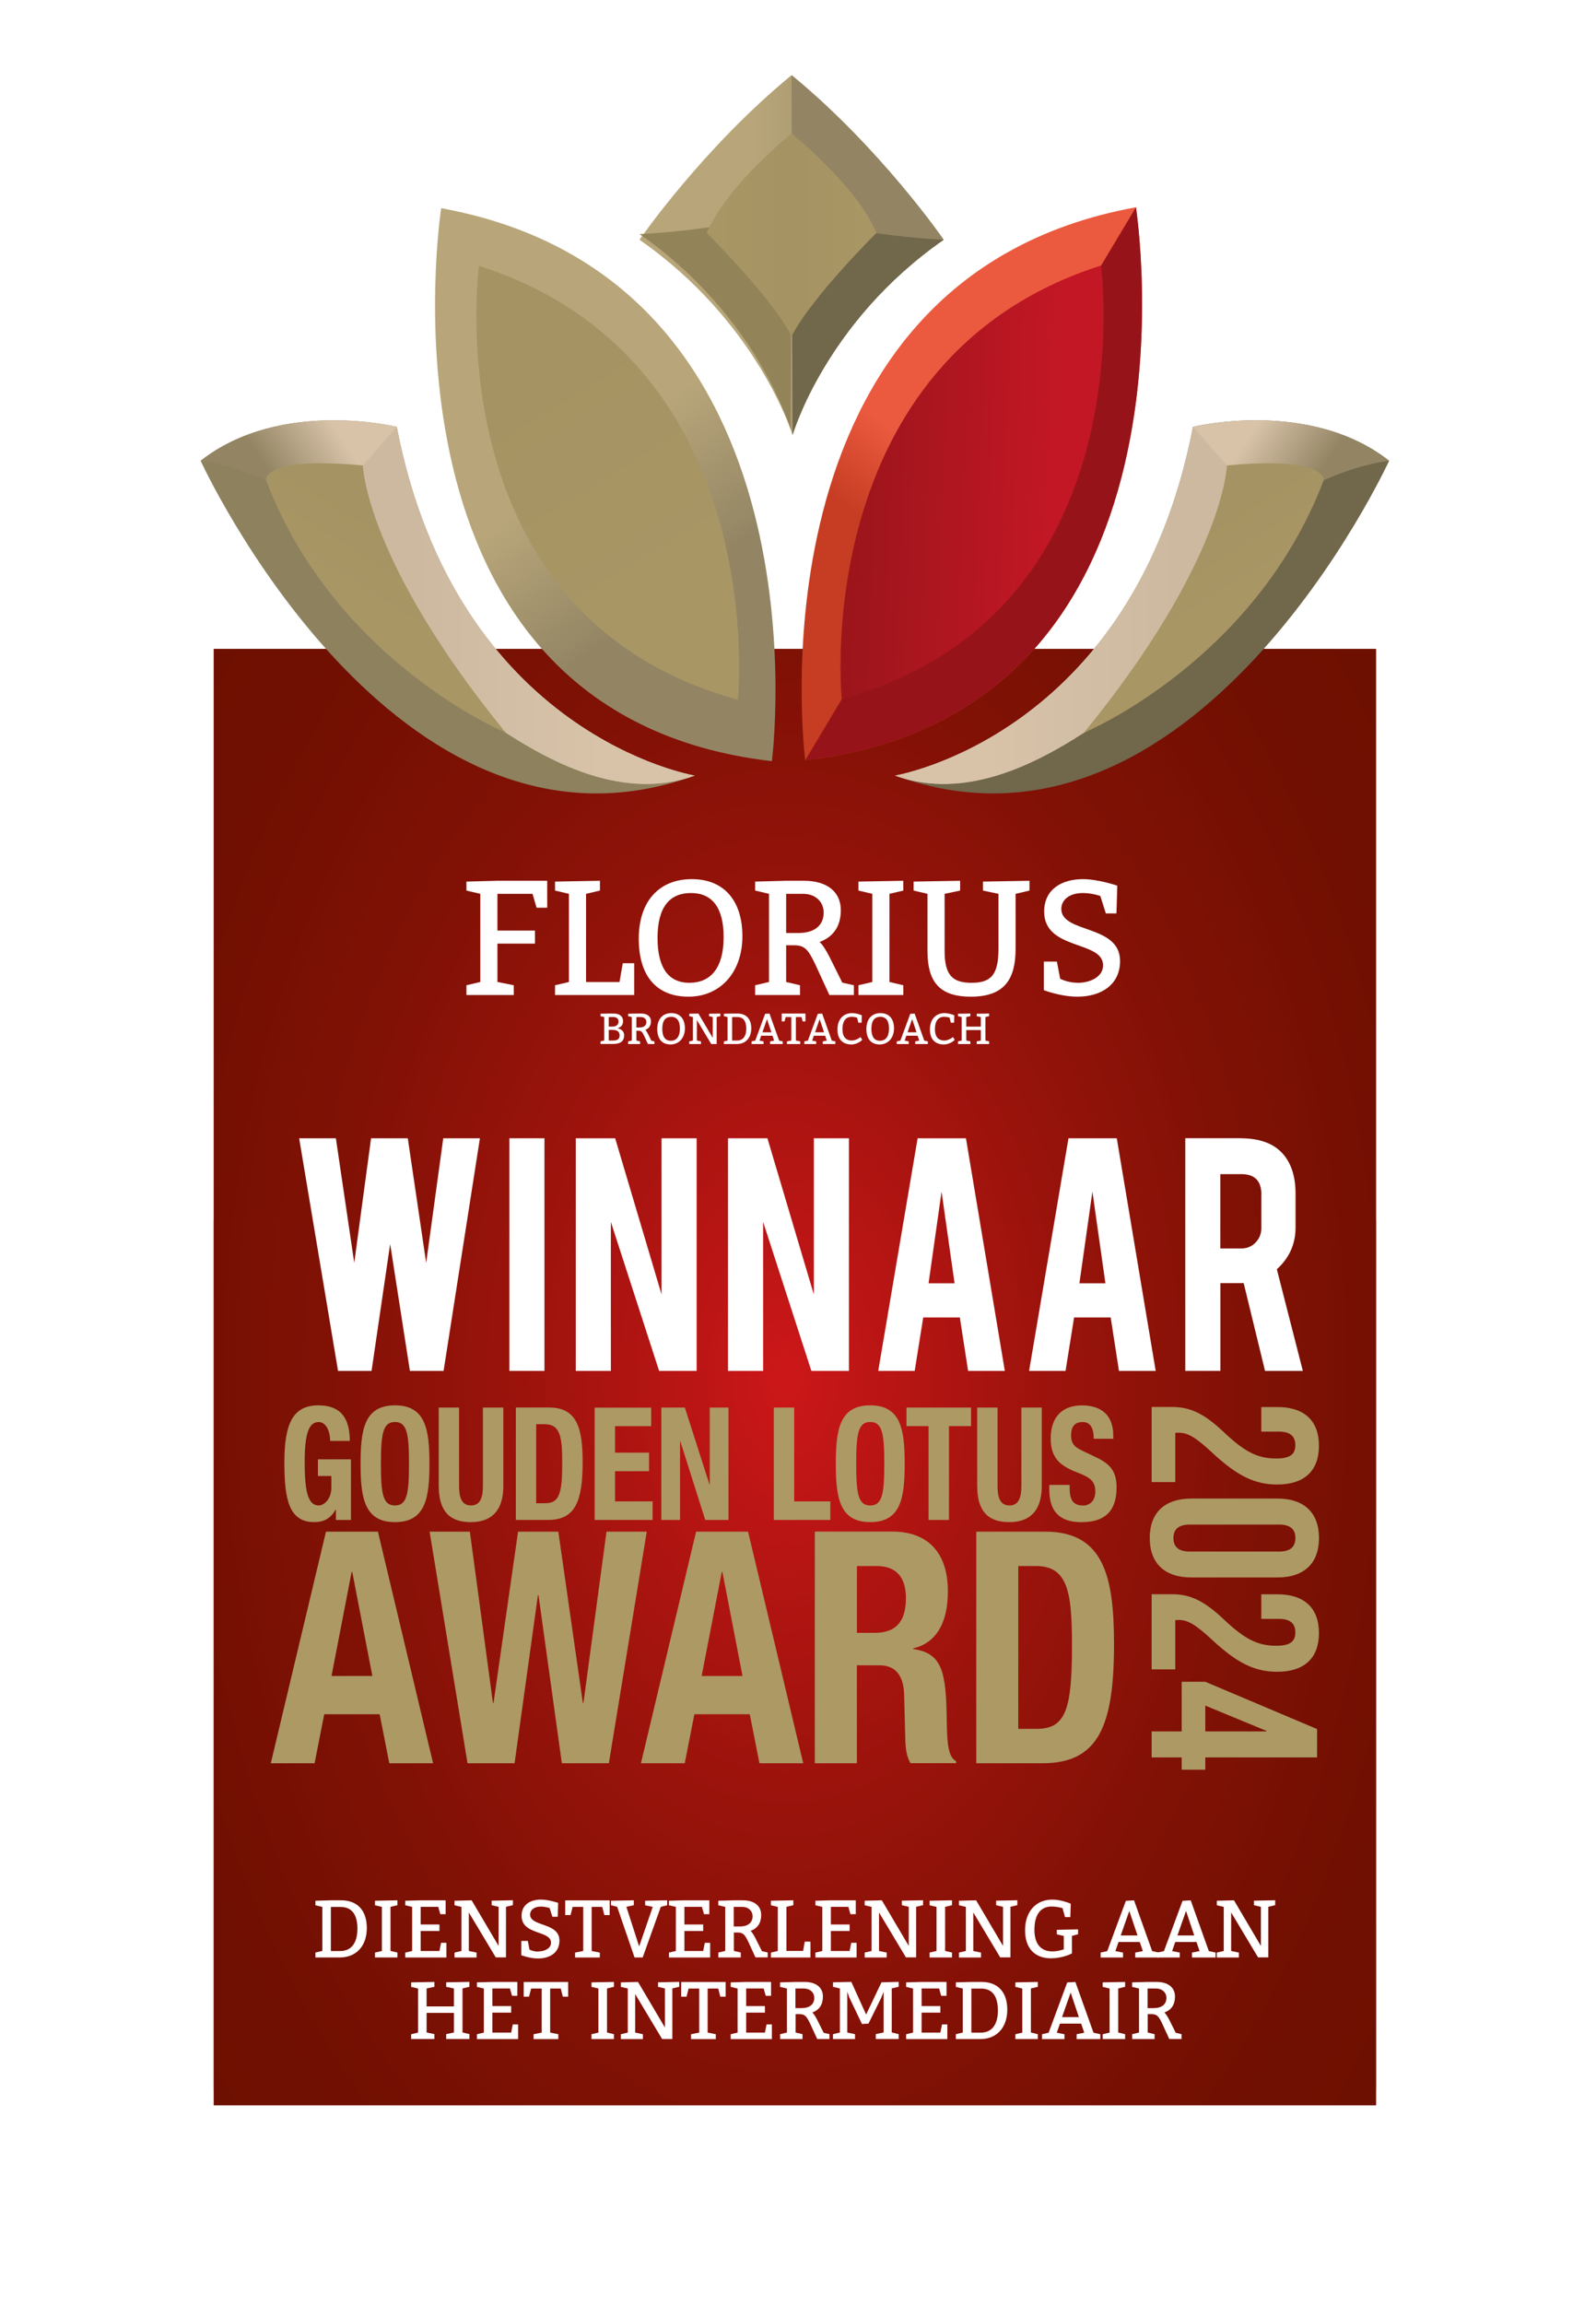 <?xml version="1.0" encoding="UTF-8"?>
<svg xmlns="http://www.w3.org/2000/svg" xmlns:xlink="http://www.w3.org/1999/xlink" viewBox="0 0 293.38 423.45">
  <defs>
    <style>
      .cls-1 {
        fill: url(#Naamloos_verloop_141-2);
      }

      .cls-1, .cls-2, .cls-3, .cls-4, .cls-5, .cls-6, .cls-7, .cls-8, .cls-9, .cls-10, .cls-11, .cls-12, .cls-13, .cls-14, .cls-15, .cls-16, .cls-17, .cls-18, .cls-19, .cls-20, .cls-21, .cls-22, .cls-23, .cls-24 {
        stroke-width: 0px;
      }

      .cls-2 {
        fill: url(#Naamloos_verloop_149-5);
      }

      .cls-3 {
        fill: url(#Naamloos_verloop_149-3);
      }

      .cls-4 {
        fill: url(#Naamloos_verloop_149-4);
      }

      .cls-5 {
        fill: url(#Naamloos_verloop_149-2);
      }

      .cls-25 {
        clip-path: url(#clippath);
      }

      .cls-6 {
        fill: url(#Naamloos_verloop_214-2);
      }

      .cls-7 {
        fill: url(#Naamloos_verloop_208-2);
      }

      .cls-8 {
        fill: none;
      }

      .cls-26 {
        mask: url(#mask);
      }

      .cls-27 {
        filter: url(#luminosity-noclip);
      }

      .cls-9 {
        fill: #938564;
      }

      .cls-10 {
        fill: url(#Naamloos_verloop_214);
      }

      .cls-11 {
        fill: url(#Naamloos_verloop_208);
      }

      .cls-12 {
        fill: url(#Naamloos_verloop_149);
      }

      .cls-13 {
        fill: url(#Naamloos_verloop_141);
      }

      .cls-14 {
        fill: #8e815e;
      }

      .cls-15 {
        fill: #6d1001;
      }

      .cls-16 {
        fill: url(#Naamloos_verloop_25);
      }

      .cls-17 {
        fill: url(#Naamloos_verloop_96);
      }

      .cls-18 {
        fill: #938358;
      }

      .cls-19 {
        fill: #71674b;
      }

      .cls-20 {
        fill: #961419;
      }

      .cls-21 {
        fill: url(#Naamloos_verloop_2);
      }

      .cls-22 {
        fill: url(#Naamloos_verloop_4);
      }

      .cls-23 {
        fill: #fff;
      }

      .cls-24 {
        fill: #ad9964;
      }
    </style>
    <filter id="luminosity-noclip" x="24.86" y="-4.36" width="242.51" height="390.51" color-interpolation-filters="sRGB" filterUnits="userSpaceOnUse">
      <feFlood flood-color="#fff" result="bg"/>
      <feBlend in="SourceGraphic" in2="bg"/>
    </filter>
    <linearGradient id="Naamloos_verloop_2" data-name="Naamloos verloop 2" x1="340.02" y1="190.66" x2="342.07" y2="190.66" gradientTransform="translate(12388.95 22189.03) rotate(-90) scale(64.21 -64.21)" gradientUnits="userSpaceOnUse">
      <stop offset="0" stop-color="#fff"/>
      <stop offset=".77" stop-color="#fff"/>
      <stop offset="1" stop-color="#000"/>
    </linearGradient>
    <mask id="mask" x="24.86" y="-4.36" width="242.51" height="390.51" maskUnits="userSpaceOnUse">
      <g class="cls-27">
        <rect class="cls-21" x="39.28" y="-4.36" width="213.68" height="388.46"/>
      </g>
    </mask>
    <clipPath id="clippath">
      <rect class="cls-8" x="24.86" y="209.82" width="242.51" height="176.32"/>
    </clipPath>
    <radialGradient id="Naamloos_verloop_4" data-name="Naamloos verloop 4" cx="341.76" cy="188.31" fx="341.76" fy="188.31" r="1" gradientTransform="translate(-48167.17 42208.25) scale(141.36 -222.8)" gradientUnits="userSpaceOnUse">
      <stop offset="0" stop-color="#cd1719"/>
      <stop offset="0" stop-color="#cd1719"/>
      <stop offset=".13" stop-color="#b91514"/>
      <stop offset=".37" stop-color="#98130b"/>
      <stop offset=".6" stop-color="#801105"/>
      <stop offset=".82" stop-color="#711002"/>
      <stop offset="1" stop-color="#6d1001"/>
    </radialGradient>
    <linearGradient id="Naamloos_verloop_141" data-name="Naamloos verloop 141" x1="117.55" y1="46.87" x2="173.47" y2="46.87" gradientUnits="userSpaceOnUse">
      <stop offset=".37" stop-color="#b8a67a"/>
      <stop offset=".93" stop-color="#938564"/>
    </linearGradient>
    <linearGradient id="Naamloos_verloop_96" data-name="Naamloos verloop 96" x1="194.31" y1="69.29" x2="163.32" y2="111.25" gradientUnits="userSpaceOnUse">
      <stop offset=".49" stop-color="#eb5a3e"/>
      <stop offset=".81" stop-color="#c63d23"/>
    </linearGradient>
    <linearGradient id="Naamloos_verloop_25" data-name="Naamloos verloop 25" x1="166.68" y1="111.17" x2="212.43" y2="111.17" gradientTransform="translate(-5.91 -30.51) rotate(2.44)" gradientUnits="userSpaceOnUse">
      <stop offset=".02" stop-color="#9c151b"/>
      <stop offset=".83" stop-color="#c31725"/>
    </linearGradient>
    <linearGradient id="Naamloos_verloop_141-2" data-name="Naamloos verloop 141" x1="1219.47" y1="69.45" x2="1188.48" y2="111.41" gradientTransform="translate(1315.08) rotate(-180) scale(1 -1)" xlink:href="#Naamloos_verloop_141"/>
    <linearGradient id="Naamloos_verloop_149" data-name="Naamloos verloop 149" x1="96.11" y1="64.25" x2="126.63" y2="114.16" gradientUnits="userSpaceOnUse">
      <stop offset=".07" stop-color="#a69363"/>
      <stop offset=".89" stop-color="#a99665"/>
    </linearGradient>
    <linearGradient id="Naamloos_verloop_208" data-name="Naamloos verloop 208" x1="203.15" y1="109.02" x2="221.64" y2="121.35" gradientUnits="userSpaceOnUse">
      <stop offset=".27" stop-color="#d8c3a9"/>
      <stop offset=".93" stop-color="#938564"/>
    </linearGradient>
    <linearGradient id="Naamloos_verloop_214" data-name="Naamloos verloop 214" x1="164.53" y1="111.25" x2="227.01" y2="111.25" gradientUnits="userSpaceOnUse">
      <stop offset=".27" stop-color="#d8c3a9"/>
      <stop offset=".83" stop-color="#ccb9a0"/>
    </linearGradient>
    <linearGradient id="Naamloos_verloop_149-2" data-name="Naamloos verloop 149" x1="213.8" y1="99" x2="223.25" y2="114.45" xlink:href="#Naamloos_verloop_149"/>
    <linearGradient id="Naamloos_verloop_208-2" data-name="Naamloos verloop 208" x1="1403.52" y1="109.02" x2="1422" y2="121.35" gradientTransform="translate(1492.6) rotate(-180) scale(1 -1)" xlink:href="#Naamloos_verloop_208"/>
    <linearGradient id="Naamloos_verloop_214-2" data-name="Naamloos verloop 214" x1="1364.9" y1="111.25" x2="1427.38" y2="111.25" gradientTransform="translate(1492.6) rotate(-180) scale(1 -1)" xlink:href="#Naamloos_verloop_214"/>
    <linearGradient id="Naamloos_verloop_149-3" data-name="Naamloos verloop 149" x1="1414.17" y1="99" x2="1423.61" y2="114.45" gradientTransform="translate(1492.6) rotate(-180) scale(1 -1)" xlink:href="#Naamloos_verloop_149"/>
    <linearGradient id="Naamloos_verloop_149-4" data-name="Naamloos verloop 149" x1="145.51" y1="43.17" x2="161.1" y2="43.17" xlink:href="#Naamloos_verloop_149"/>
    <linearGradient id="Naamloos_verloop_149-5" data-name="Naamloos verloop 149" x1="1228.59" y1="43.17" x2="1244.18" y2="43.17" gradientTransform="translate(1374.1) rotate(-180) scale(1 -1)" xlink:href="#Naamloos_verloop_149"/>
  </defs>
  <g id="serviceprovider">
    <g>
      <g class="cls-26">
        <g class="cls-25">
          <rect class="cls-15" x="39.28" y="224.15" width="213.68" height="159.96"/>
        </g>
      </g>
      <rect class="cls-22" x="39.28" y="119.24" width="213.68" height="267.66"/>
    </g>
    <g>
      <g>
        <g>
          <path class="cls-24" d="M187.18,287.79h3.27c5.9,0,6.6,4.95,6.6,14.6,0,11.56-1.07,15.32-6.44,15.32h-3.43v-29.92ZM179.46,324.03h12.18c10.25,0,13.14-6.8,13.14-21.88,0-12.52-1.93-20.68-12.66-20.68h-12.66v42.56ZM149.79,324.03h7.72v-18h4.13c3.11,0,4.45,2.03,4.56,5.36l.21,8.16c.05,1.67.21,3.28.97,4.47h8.37v-.36c-1.45-.83-1.66-3.16-1.72-7.63-.11-9-.91-12.22-6.17-12.99v-.12c4.35-1.01,6.38-4.83,6.38-10.49,0-7.27-3.86-10.97-10.19-10.97h-14.27v42.56ZM157.52,287.79h3.65c3.49,0,5.36,1.97,5.36,5.9,0,4.59-2.09,6.38-5.79,6.38h-3.22v-12.28ZM132.68,288.86h.11l3.7,19.13h-7.51l3.7-19.13ZM117.82,324.03h8.05l1.77-9h10.19l1.77,9h8.05l-10.14-42.56h-9.55l-10.14,42.56ZM85.95,324.03h8.64l4.29-30.87h.11l4.29,30.87h8.64l6.97-42.56h-7.4l-4.24,31.47h-.11l-4.51-31.47h-7.4l-4.51,31.47h-.11l-4.24-31.47h-7.4l6.97,42.56ZM64.64,288.86h.11l3.7,19.13h-7.51l3.7-19.13ZM49.78,324.03h8.05l1.77-9h10.19l1.77,9h8.05l-10.14-42.56h-9.55l-10.14,42.56Z"/>
          <path class="cls-24" d="M192.88,272.87v.84c0,3.82,1.67,6.02,5.91,6.02s6.46-1.97,6.46-6.34c0-2.52-.73-4.11-3.54-5.47l-2.89-1.39c-1.59-.75-1.93-1.53-1.93-2.8s.44-2.4,2.13-2.4c1.43,0,2.03,1.13,2.03,3.07h3.59v-.58c0-3.96-2.42-5.55-5.75-5.55-3.54,0-5.75,2.05-5.75,6.07,0,3.44,1.54,4.98,4.87,6.25,2.47.95,3.33,1.65,3.33,3.53,0,1.74-1.09,2.55-2.24,2.55-1.98,0-2.47-1.24-2.47-3.18v-.61h-3.75ZM179.63,258.67v14.4c0,5.52,2.89,6.65,5.93,6.65s5.94-1.39,5.94-6.65v-14.4h-3.75v14.4c0,2.05-.44,3.59-2.19,3.59s-2.19-1.53-2.19-3.59v-14.4h-3.75ZM166.63,258.67v3.41h4.06v17.24h3.75v-17.24h4.06v-3.41h-11.87ZM157.39,268.99c0-5.52.36-7.67,2.58-7.67s2.58,2.14,2.58,7.67-.37,7.67-2.58,7.67-2.58-2.11-2.58-7.67M153.64,268.99c0,6.28.7,10.73,6.33,10.73s6.33-4.45,6.33-10.73-.7-10.73-6.33-10.73-6.33,4.45-6.33,10.73M152.63,279.32v-3.41h-6.64v-17.24h-3.75v20.65h10.39ZM121.57,258.67v20.65h3.44v-14.46h.05l4.58,14.46h4.27v-20.65h-3.44v14.14h-.05l-4.53-14.14h-4.32ZM109.31,258.67v20.65h10.65v-3.41h-6.9v-5.55h6.25v-3.41h-6.25v-4.86h6.64v-3.41h-10.39ZM98.56,261.73h1.59c2.86,0,3.2,2.4,3.2,7.09,0,5.61-.52,7.43-3.12,7.43h-1.67v-14.52ZM94.81,279.32h5.91c4.97,0,6.38-3.3,6.38-10.62,0-6.07-.94-10.04-6.14-10.04h-6.14v20.65ZM80.65,258.67v14.4c0,5.52,2.89,6.65,5.93,6.65s5.94-1.39,5.94-6.65v-14.4h-3.75v14.4c0,2.05-.44,3.59-2.19,3.59s-2.19-1.53-2.19-3.59v-14.4h-3.75ZM70.02,268.99c0-5.52.37-7.67,2.58-7.67s2.58,2.14,2.58,7.67-.36,7.67-2.58,7.67-2.58-2.11-2.58-7.67M66.28,268.99c0,6.28.7,10.73,6.33,10.73s6.33-4.45,6.33-10.73-.7-10.73-6.33-10.73-6.33,4.45-6.33,10.73M64.3,264.8c0-4.19-1.67-6.54-5.78-6.54-4.79,0-6.25,3.56-6.25,10.5s.91,10.96,5.52,10.96c1.74,0,3.02-.7,3.91-2.31h.05v1.91h2.76v-11.14h-6.07v3.07h2.47v2.11c0,2.23-1.43,3.3-2.32,3.3-2.16,0-2.58-3.13-2.58-8.1s.73-7.23,2.55-7.23c1.51,0,2.13,1.94,2.13,3.47h3.59Z"/>
        </g>
        <g>
          <path class="cls-24" d="M238.11,265.57c0-1.52-.83-2.48-3-2.48h-3.26v-4.52h2.95c4.87,0,7.65,2.43,7.65,7.12s-2.78,7.12-7.65,7.12c-4.04,0-7.3-1.48-12.03-5.91-3.04-2.82-4.47-3.61-6.08-3.61-.22,0-.43,0-.65.04v9.04h-4.34v-13.81h3.74c3.39,0,5.95,1.22,9.69,4.78,3.87,3.65,6.25,4.69,9.51,4.69,2.74,0,3.47-.96,3.47-2.48Z"/>
          <path class="cls-24" d="M234.81,275.39c4.87,0,7.65,2.56,7.65,7.25s-2.78,7.25-7.65,7.25h-15.81c-4.87,0-7.65-2.56-7.65-7.25s2.78-7.25,7.65-7.25h15.81ZM218.7,280.17c-2.17,0-3,.96-3,2.48s.83,2.48,3,2.48h16.42c2.17,0,3-.96,3-2.48s-.83-2.48-3-2.48h-16.42Z"/>
          <path class="cls-24" d="M238.11,299.98c0-1.52-.83-2.48-3-2.48h-3.26v-4.52h2.95c4.87,0,7.65,2.43,7.65,7.12s-2.78,7.12-7.65,7.12c-4.04,0-7.3-1.48-12.03-5.91-3.04-2.82-4.47-3.61-6.08-3.61-.22,0-.43,0-.65.04v9.04h-4.34v-13.81h3.74c3.39,0,5.95,1.22,9.69,4.78,3.87,3.65,6.25,4.69,9.51,4.69,2.74,0,3.47-.96,3.47-2.48Z"/>
          <path class="cls-24" d="M221.56,309.06l20.55,8.69v5.21h-20.55v2.26h-4.34v-2.26h-5.52v-4.78h5.52v-9.12h4.34ZM221.56,318.18h11.25v-.09l-11.25-4.65v4.74Z"/>
        </g>
      </g>
      <g>
        <path class="cls-23" d="M81.47,209.18h6.75l-6.68,42.75h-6.19l-3.63-23.32-3.42,23.32h-6.16l-7.15-42.75h6.75l3.38,22.9,3.09-22.9h6.75l3.38,22.9,3.14-22.9Z"/>
        <path class="cls-23" d="M100.08,251.93h-6.45v-42.75h6.45v42.75Z"/>
        <path class="cls-23" d="M113.08,209.18l8.53,28.71v-28.71h6.45v42.75h-6.9l-8.87-27.38v27.38h-6.45v-42.75h7.24Z"/>
        <path class="cls-23" d="M141.07,209.18l8.53,28.71v-28.71h6.45v42.75h-6.9l-8.87-27.38v27.38h-6.45v-42.75h7.24Z"/>
        <path class="cls-23" d="M169.71,242.11l-1.57,9.82h-6.7l7.24-42.75h8.88l7.15,42.75h-6.75l-1.52-9.82h-6.73ZM173.08,218.98l-2.39,16.85h4.78l-2.39-16.85Z"/>
        <path class="cls-23" d="M197.44,242.11l-1.57,9.82h-6.7l7.24-42.75h8.88l7.15,42.75h-6.75l-1.52-9.82h-6.73ZM200.81,218.98l-2.39,16.85h4.78l-2.39-16.85Z"/>
        <path class="cls-23" d="M228.02,209.18c3.59,0,6.23.99,7.9,2.98,1.48,1.73,2.23,4.14,2.23,7.22v6.21c0,3.03-1.15,5.59-3.44,7.66l4.78,18.68h-6.95l-3.93-16.15c-.19.02-.38.02-.58.02h-3.7v16.12h-6.45v-42.75h10.15ZM231.87,219.5c0-2.48-1.22-3.73-3.67-3.73h-3.88v13.66h3.88c1.03,0,1.9-.36,2.6-1.09s1.06-1.6,1.06-2.61v-6.23Z"/>
      </g>
    </g>
    <g>
      <path class="cls-23" d="M91.44,171.01h6.9v2.4h-6.9v7.05l3,.6v1.8h-8.7v-1.8l2.55-.6v-16.2l-2.55-.6v-1.65l5.7-.15h9.15v4.95h-1.95l-.75-2.55h-6.45v6.75Z"/>
      <path class="cls-23" d="M113.88,180.46l.6-3.45h2.1v5.85h-14.55v-1.8l2.55-.6v-16.2l-2.55-.6v-1.65l8.25-.15v1.8l-2.55.6v16.2h6.15Z"/>
      <path class="cls-23" d="M136.47,172.06c0,6.6-4.05,11.1-9.9,11.1s-9.15-3.75-9.15-10.65,3.75-10.95,9.75-10.95,9.3,4.05,9.3,10.5ZM120.87,172.36c0,5.4,1.95,8.25,5.85,8.25s6.3-2.7,6.3-8.4c0-5.4-2.1-8.1-6-8.1s-6.15,2.55-6.15,8.25Z"/>
      <path class="cls-23" d="M141.36,180.46v-16.2l-2.55-.6v-1.65l5.7-.15h3.3c4.23,0,6.75,2.04,6.75,5.4,0,2.91-1.32,4.89-3.9,5.85.48.42,1.02,1.2,1.8,2.7l2.37,4.77,2.13.48v1.8h-4.5l-2.55-5.55c-1.41-3-2.07-3.6-4.05-3.6h-1.35v6.75l2.55.6v1.8h-8.25v-1.8l2.55-.6ZM146.76,171.46c2.94,0,4.65-1.38,4.65-3.75,0-2.01-1.56-3.45-3.75-3.45h-3.15v7.2h2.25Z"/>
      <path class="cls-23" d="M157.8,182.86v-1.8l2.55-.6v-16.2l-2.55-.6v-1.65l8.25-.15v1.8l-2.55.6v16.2l2.55.6v1.8h-8.25Z"/>
      <path class="cls-23" d="M178.44,183.16c-5.85,0-7.95-2.85-7.95-8.4v-10.5l-2.55-.6v-1.65l8.55-.15v1.8l-2.85.6v10.5c0,4.5,1.5,5.85,4.95,5.85,3.75,0,4.95-1.65,4.95-6.3v-10.05l-2.85-.6v-1.65l8.55-.15v1.8l-2.55.6v10.05c0,5.55-1.95,8.85-8.25,8.85Z"/>
      <path class="cls-23" d="M198.18,180.61c2.19,0,4.59-1.08,4.59-3.21,0-4.62-10.83-2.7-10.83-9.87,0-4.2,3.36-5.97,7.11-5.97,2.85,0,6.33,1.2,6.33,1.2l-.15,5.1h-1.95l-1.02-3.21s-1.53-.54-3.18-.54c-2.7,0-3.99,1.41-3.99,2.91,0,4.56,10.8,2.82,10.8,9.57,0,4.5-3.63,6.57-7.83,6.57-3.15,0-6.18-1.2-6.18-1.2v-5.25h2.4l.6,3.15s1.35.75,3.3.75Z"/>
      <path class="cls-23" d="M111.07,191.22v-4.32l-.68-.16v-.44l1.5-.04h.92c1,0,1.72.44,1.72,1.4,0,.72-.37,1.13-1.04,1.29.84.19,1.24.66,1.24,1.3,0,1.12-.72,1.6-2.04,1.6h-2.3v-.48l.68-.16ZM112.5,188.66c.72,0,1.2-.28,1.2-.92,0-.56-.4-.84-.92-.84h-.88v1.76h.6ZM112.74,191.22c.76,0,1.16-.32,1.16-.92,0-.8-.52-1.04-1.4-1.04h-.6v1.96h.84Z"/>
      <path class="cls-23" d="M116.14,191.22v-4.32l-.68-.16v-.44l1.52-.04h.88c1.13,0,1.8.54,1.8,1.44,0,.78-.35,1.3-1.04,1.56.13.11.27.32.48.72l.63,1.27.57.13v.48h-1.2l-.68-1.48c-.38-.8-.55-.96-1.08-.96h-.36v1.8l.68.16v.48h-2.2v-.48l.68-.16ZM117.58,188.82c.78,0,1.24-.37,1.24-1,0-.54-.42-.92-1-.92h-.84v1.92h.6Z"/>
      <path class="cls-23" d="M125.9,188.98c0,1.76-1.08,2.96-2.64,2.96s-2.44-1-2.44-2.84,1-2.92,2.6-2.92,2.48,1.08,2.48,2.8ZM121.74,189.06c0,1.44.52,2.2,1.56,2.2s1.68-.72,1.68-2.24c0-1.44-.56-2.16-1.6-2.16s-1.64.68-1.64,2.2Z"/>
      <path class="cls-23" d="M128.1,191.22l.76.16v.48h-2.16v-.48l.68-.16v-4.32l-.68-.16v-.44l1.68-.04,2.64,4.47v-3.83l-.68-.16v-.44l2.08-.04v.48l-.68.16v4.96h-1l-2.64-4.41v3.77Z"/>
      <path class="cls-23" d="M133.74,191.22v-4.32l-.68-.16v-.44l1.52-.04h1c1.56,0,2.52.96,2.52,2.72s-1.04,2.88-2.64,2.88h-2.4v-.48l.68-.16ZM137.18,189.02c0-1.48-.64-2.12-1.64-2.12h-.96v4.32h.92c1,0,1.68-.68,1.68-2.2Z"/>
      <path class="cls-23" d="M138.83,191.23l1.82-4.92.8-.04,1.77,4.96.66.15v.48h-2.32v-.48l.74-.15-.3-.89h-2.08l-.31.89.75.15v.48h-2.2v-.48l.66-.15ZM141.8,189.7l-.81-2.41-.84,2.41h1.65Z"/>
      <path class="cls-23" d="M144.66,191.86v-.48l.8-.16v-4.32h-1.04l-.2.8h-.52v-1.44h4.36v1.44h-.52l-.2-.8h-1.04v4.32l.8.16v.48h-2.44Z"/>
      <path class="cls-23" d="M148.51,191.23l1.82-4.92.8-.04,1.77,4.96.66.15v.48h-2.32v-.48l.74-.15-.3-.89h-2.08l-.31.89.75.15v.48h-2.2v-.48l.66-.15ZM151.48,189.7l-.81-2.41-.84,2.41h1.65Z"/>
      <path class="cls-23" d="M156.54,186.86c-1.08,0-1.68.8-1.68,2.28s.72,2.08,1.72,2.08c.84,0,1.6-.64,1.6-.64l.32.52s-.8.84-2,.84c-1.6,0-2.56-.96-2.56-2.76s1.04-3,2.68-3c.88,0,1.8.4,1.8.4l-.04,1.36h-.6l-.22-.92s-.42-.16-1.02-.16Z"/>
      <path class="cls-23" d="M164.34,188.98c0,1.76-1.08,2.96-2.64,2.96s-2.44-1-2.44-2.84,1-2.92,2.6-2.92,2.48,1.08,2.48,2.8ZM160.18,189.06c0,1.44.52,2.2,1.56,2.2s1.68-.72,1.68-2.24c0-1.44-.56-2.16-1.6-2.16s-1.64.68-1.64,2.2Z"/>
      <path class="cls-23" d="M165.51,191.23l1.82-4.92.8-.04,1.77,4.96.66.15v.48h-2.32v-.48l.74-.15-.3-.89h-2.08l-.31.89.75.15v.48h-2.2v-.48l.66-.15ZM168.48,189.7l-.81-2.41-.84,2.41h1.65Z"/>
      <path class="cls-23" d="M173.54,186.86c-1.08,0-1.68.8-1.68,2.28s.72,2.08,1.72,2.08c.84,0,1.6-.64,1.6-.64l.32.52s-.8.84-2,.84c-1.6,0-2.56-.96-2.56-2.76s1.04-3,2.68-3c.88,0,1.8.4,1.8.4l-.04,1.36h-.6l-.22-.92s-.42-.16-1.02-.16Z"/>
      <path class="cls-23" d="M176.1,191.86v-.48l.68-.16v-4.32l-.68-.16v-.44l2.28-.04v.48l-.76.16v1.76h2.68v-1.76l-.76-.16v-.44l2.28-.04v.48l-.68.16v4.32l.68.16v.48h-2.28v-.48l.76-.16v-1.92h-2.68v1.92l.76.16v.48h-2.28Z"/>
    </g>
  </g>
  <g id="MeestInnovatieveVerzekeringsproduct">
    <g id="meestInnovatieveDienstverleningIntermediair">
      <g>
        <path class="cls-23" d="M59.25,358.53v-8.1l-1.27-.3v-.83l2.85-.08h1.88c2.92,0,4.72,1.8,4.72,5.1s-1.95,5.4-4.95,5.4h-4.5v-.9l1.27-.3ZM65.7,354.41c0-2.77-1.2-3.97-3.08-3.97h-1.8v8.1h1.73c1.87,0,3.15-1.27,3.15-4.12Z"/>
        <path class="cls-23" d="M68.93,359.73v-.9l1.27-.3v-8.1l-1.27-.3v-.83l4.12-.08v.9l-1.27.3v8.1l1.27.3v.9h-4.12Z"/>
        <path class="cls-23" d="M77.33,353.66h3.45v1.2h-3.45v3.67h3.45l.3-1.5h.98v2.7h-7.57v-.9l1.27-.3v-8.1l-1.27-.3v-.83l2.85-.08h4.58v2.55h-.98l-.38-1.35h-3.23v3.22Z"/>
        <path class="cls-23" d="M86.18,358.53l1.42.3v.9h-4.05v-.9l1.27-.3v-8.1l-1.27-.3v-.83l3.15-.08,4.95,8.38v-7.18l-1.27-.3v-.83l3.9-.08v.9l-1.27.3v9.3h-1.88l-4.95-8.26v7.06Z"/>
        <path class="cls-23" d="M99,358.61c1.1,0,2.29-.54,2.29-1.6,0-2.31-5.41-1.35-5.41-4.94,0-2.1,1.68-2.98,3.55-2.98,1.42,0,3.17.6,3.17.6l-.08,2.55h-.98l-.51-1.6s-.77-.27-1.59-.27c-1.35,0-2,.71-2,1.46,0,2.28,5.4,1.41,5.4,4.79,0,2.25-1.81,3.29-3.92,3.29-1.57,0-3.09-.6-3.09-.6v-2.62h1.2l.3,1.58s.68.38,1.65.38Z"/>
        <path class="cls-23" d="M105.71,359.73v-.9l1.5-.3v-8.1h-1.95l-.38,1.5h-.98v-2.7h8.17v2.7h-.98l-.38-1.5h-1.95v8.1l1.5.3v.9h-4.58Z"/>
        <path class="cls-23" d="M112.31,350.13v-.83l4.2-.08v.9l-1.37.29,2.35,7.29,2.5-7.27-1.4-.3v-.83l4.05-.08v.9l-1.17.3-3.33,9.3h-1.5l-3.19-9.3-1.15-.3Z"/>
        <path class="cls-23" d="M125.81,353.66h3.45v1.2h-3.45v3.67h3.45l.3-1.5h.98v2.7h-7.57v-.9l1.27-.3v-8.1l-1.27-.3v-.83l2.85-.08h4.57v2.55h-.98l-.38-1.35h-3.22v3.22Z"/>
        <path class="cls-23" d="M133.31,358.53v-8.1l-1.27-.3v-.83l2.85-.08h1.65c2.12,0,3.38,1.02,3.38,2.7,0,1.46-.66,2.45-1.95,2.92.24.21.51.6.9,1.35l1.19,2.38,1.06.24v.9h-2.25l-1.27-2.77c-.71-1.5-1.04-1.8-2.02-1.8h-.68v3.38l1.27.3v.9h-4.12v-.9l1.27-.3ZM136.01,354.03c1.47,0,2.33-.69,2.33-1.87,0-1.01-.78-1.73-1.88-1.73h-1.58v3.6h1.12Z"/>
        <path class="cls-23" d="M147.63,358.53l.3-1.72h1.05v2.92h-7.27v-.9l1.27-.3v-8.1l-1.27-.3v-.83l4.12-.08v.9l-1.27.3v8.1h3.07Z"/>
        <path class="cls-23" d="M152.73,353.66h3.45v1.2h-3.45v3.67h3.45l.3-1.5h.98v2.7h-7.57v-.9l1.27-.3v-8.1l-1.27-.3v-.83l2.85-.08h4.57v2.55h-.98l-.38-1.35h-3.22v3.22Z"/>
        <path class="cls-23" d="M161.58,358.53l1.42.3v.9h-4.05v-.9l1.27-.3v-8.1l-1.27-.3v-.83l3.15-.08,4.95,8.38v-7.18l-1.27-.3v-.83l3.9-.08v.9l-1.27.3v9.3h-1.88l-4.95-8.26v7.06Z"/>
        <path class="cls-23" d="M170.88,359.73v-.9l1.27-.3v-8.1l-1.27-.3v-.83l4.12-.08v.9l-1.27.3v8.1l1.27.3v.9h-4.12Z"/>
        <path class="cls-23" d="M178.91,358.53l1.42.3v.9h-4.05v-.9l1.27-.3v-8.1l-1.27-.3v-.83l3.15-.08,4.95,8.38v-7.18l-1.27-.3v-.83l3.9-.08v.9l-1.27.3v9.3h-1.88l-4.95-8.26v7.06Z"/>
        <path class="cls-23" d="M193.23,359.88c-3,0-4.8-1.8-4.8-5.17s1.95-5.62,5.02-5.62c1.65,0,3.38.75,3.38.75l-.08,2.47h-.98l-.45-1.65s-.9-.3-2.02-.3c-2.02,0-3.15,1.5-3.15,4.28s1.35,3.97,3.3,3.97c1.05,0,2.1-.38,2.1-.38v-2.46l-1.28-.3v-.83l3.9-.08v.9l-1.12.3v3.21s-1.59.9-3.82.9Z"/>
        <path class="cls-23" d="M203.54,358.55l3.42-9.24,1.5-.08,3.33,9.32,1.24.28v.9h-4.35v-.9l1.4-.28-.57-1.67h-3.9l-.58,1.67,1.41.28v.9h-4.12v-.9l1.23-.28ZM209.1,355.68l-1.51-4.51-1.58,4.51h3.09Z"/>
        <path class="cls-23" d="M213.96,358.55l3.42-9.24,1.5-.08,3.33,9.32,1.25.28v.9h-4.35v-.9l1.4-.28-.57-1.67h-3.9l-.58,1.67,1.41.28v.9h-4.12v-.9l1.23-.28ZM219.53,355.68l-1.51-4.51-1.58,4.51h3.09Z"/>
        <path class="cls-23" d="M226.31,358.53l1.42.3v.9h-4.05v-.9l1.27-.3v-8.1l-1.27-.3v-.83l3.15-.08,4.95,8.38v-7.18l-1.27-.3v-.83l3.9-.08v.9l-1.27.3v9.3h-1.88l-4.95-8.26v7.06Z"/>
        <path class="cls-23" d="M75.58,374.73v-.9l1.27-.3v-8.1l-1.27-.3v-.83l4.27-.08v.9l-1.43.3v3.3h5.02v-3.3l-1.42-.3v-.83l4.27-.08v.9l-1.27.3v8.1l1.27.3v.9h-4.27v-.9l1.42-.3v-3.6h-5.02v3.6l1.43.3v.9h-4.27Z"/>
        <path class="cls-23" d="M90.51,368.66h3.45v1.2h-3.45v3.67h3.45l.3-1.5h.98v2.7h-7.57v-.9l1.27-.3v-8.1l-1.27-.3v-.83l2.85-.08h4.58v2.55h-.98l-.38-1.35h-3.23v3.22Z"/>
        <path class="cls-23" d="M98.08,374.73v-.9l1.5-.3v-8.1h-1.95l-.38,1.5h-.98v-2.7h8.17v2.7h-.98l-.38-1.5h-1.95v8.1l1.5.3v.9h-4.58Z"/>
        <path class="cls-23" d="M108.73,374.73v-.9l1.27-.3v-8.1l-1.27-.3v-.83l4.12-.08v.9l-1.27.3v8.1l1.27.3v.9h-4.12Z"/>
        <path class="cls-23" d="M116.76,373.53l1.42.3v.9h-4.05v-.9l1.27-.3v-8.1l-1.27-.3v-.83l3.15-.08,4.95,8.38v-7.18l-1.27-.3v-.83l3.9-.08v.9l-1.27.3v9.3h-1.88l-4.95-8.26v7.06Z"/>
        <path class="cls-23" d="M127.03,374.73v-.9l1.5-.3v-8.1h-1.95l-.38,1.5h-.98v-2.7h8.17v2.7h-.98l-.38-1.5h-1.95v8.1l1.5.3v.9h-4.58Z"/>
        <path class="cls-23" d="M137.16,368.66h3.45v1.2h-3.45v3.67h3.45l.3-1.5h.98v2.7h-7.57v-.9l1.27-.3v-8.1l-1.27-.3v-.83l2.85-.08h4.57v2.55h-.98l-.38-1.35h-3.22v3.22Z"/>
        <path class="cls-23" d="M144.66,373.53v-8.1l-1.27-.3v-.83l2.85-.08h1.65c2.12,0,3.38,1.02,3.38,2.7,0,1.46-.66,2.45-1.95,2.92.24.21.51.6.9,1.35l1.19,2.38,1.06.24v.9h-2.25l-1.27-2.77c-.71-1.5-1.04-1.8-2.02-1.8h-.68v3.38l1.27.3v.9h-4.12v-.9l1.27-.3ZM147.35,369.03c1.47,0,2.33-.69,2.33-1.87,0-1.01-.78-1.73-1.88-1.73h-1.58v3.6h1.12Z"/>
        <path class="cls-23" d="M162.43,373.53v-7.5l-.45,1.12-2.33,4.72-1.2.08-2.33-4.88-.37-1.05v7.5l1.42.3v.9h-4.05v-.9l1.27-.3v-8.1l-1.27-.3v-.83l3.37-.08,2.72,6,2.83-5.92,3.15-.08v.9l-1.27.3v8.1l1.27.3v.9h-4.2v-.9l1.42-.3Z"/>
        <path class="cls-23" d="M169.41,368.66h3.45v1.2h-3.45v3.67h3.45l.3-1.5h.98v2.7h-7.57v-.9l1.27-.3v-8.1l-1.27-.3v-.83l2.85-.08h4.57v2.55h-.98l-.38-1.35h-3.22v3.22Z"/>
        <path class="cls-23" d="M176.98,373.53v-8.1l-1.27-.3v-.83l2.85-.08h1.88c2.92,0,4.72,1.8,4.72,5.1s-1.95,5.4-4.95,5.4h-4.5v-.9l1.27-.3ZM183.43,369.41c0-2.77-1.2-3.97-3.07-3.97h-1.8v8.1h1.73c1.87,0,3.15-1.27,3.15-4.12Z"/>
        <path class="cls-23" d="M186.65,374.73v-.9l1.27-.3v-8.1l-1.27-.3v-.83l4.12-.08v.9l-1.27.3v8.1l1.27.3v.9h-4.12Z"/>
        <path class="cls-23" d="M192.76,373.55l3.42-9.24,1.5-.08,3.33,9.32,1.25.28v.9h-4.35v-.9l1.4-.28-.57-1.67h-3.9l-.58,1.67,1.41.28v.9h-4.12v-.9l1.23-.28ZM198.32,370.68l-1.51-4.51-1.58,4.51h3.09Z"/>
        <path class="cls-23" d="M202.7,374.73v-.9l1.27-.3v-8.1l-1.27-.3v-.83l4.12-.08v.9l-1.27.3v8.1l1.27.3v.9h-4.12Z"/>
        <path class="cls-23" d="M209.38,373.53v-8.1l-1.27-.3v-.83l2.85-.08h1.65c2.12,0,3.38,1.02,3.38,2.7,0,1.46-.66,2.45-1.95,2.92.24.21.51.6.9,1.35l1.19,2.38,1.06.24v.9h-2.25l-1.27-2.77c-.71-1.5-1.04-1.8-2.02-1.8h-.68v3.38l1.27.3v.9h-4.12v-.9l1.27-.3ZM212.08,369.03c1.47,0,2.33-.69,2.33-1.87,0-1.01-.78-1.73-1.88-1.73h-1.58v3.6h1.12Z"/>
      </g>
      <g>
        <path class="cls-13" d="M145.51,13.81c-16.39,13.46-27.96,30.25-27.96,30.25,21.81,15.18,28.14,35.87,28.14,35.87,0,0,5.96-20.69,27.77-35.87,0,0-11.57-16.79-27.96-30.25Z"/>
        <path class="cls-17" d="M208.81,38.09s14.55,92.93-60.79,101.62c0,0-11.45-88.46,60.79-101.62Z"/>
        <path class="cls-20" d="M208.81,38.09s14.55,92.93-60.79,101.62"/>
        <path class="cls-16" d="M202.39,48.79s8.62,64.23-47.66,79.64c0,0-6.29-62.37,47.66-79.64Z"/>
        <path class="cls-1" d="M81.1,38.26s-14.55,92.93,60.79,101.62c0,0,11.45-88.46-60.79-101.62Z"/>
        <path class="cls-12" d="M88.05,48.85s-8.69,64.34,47.59,79.74c0,0,6.36-62.47-47.59-79.74Z"/>
        <g>
          <path class="cls-19" d="M164.53,142.53s43.77-7.23,54.77-64.09c0,0,21.37-5.27,36.05,6.24,0,0-35.71,77.83-90.82,57.85Z"/>
          <path class="cls-11" d="M164.53,142.53s43.77-7.23,54.77-64.09c0,0,21.37-5.27,36.05,6.24,0,0-4.94.45-12.02,3.56-14.93,6.56-23.78,33.35-44.07,46.41-8.73,5.62-21.84,12.55-34.73,7.88Z"/>
          <path class="cls-10" d="M225.53,85.54c5.8,12.35-5.97,36.05-26.27,49.11-8.73,5.62-21.84,12.55-34.73,7.88,0,0,43.77-7.23,54.77-64.09"/>
          <path class="cls-5" d="M225.53,85.54s-.41,17.39-26.27,49.11c0,0,31.36-13.03,44.07-46.41,0,0,.64-4.45-17.8-2.7Z"/>
        </g>
        <path class="cls-14" d="M127.7,142.53s-43.77-7.23-54.77-64.09c0,0-21.37-5.27-36.05,6.24,0,0,35.71,77.83,90.82,57.85Z"/>
        <path class="cls-7" d="M127.7,142.53s-43.77-7.23-54.77-64.09c0,0-21.37-5.27-36.05,6.24,0,0,4.94.45,12.02,3.56,14.93,6.56,23.78,33.35,44.07,46.41,8.73,5.62,21.84,12.55,34.73,7.88Z"/>
        <path class="cls-6" d="M66.7,85.54c-5.8,12.35,5.97,36.05,26.27,49.11,8.73,5.62,21.84,12.55,34.73,7.88,0,0-43.77-7.23-54.77-64.09"/>
        <path class="cls-3" d="M66.7,85.54s.41,17.39,26.27,49.11c0,0-31.36-13.03-44.07-46.41,0,0-.64-4.45,17.8-2.7Z"/>
        <path class="cls-9" d="M145.7,79.92s5.96-20.69,27.77-35.87c0,0-11.57-16.79-27.96-30.25"/>
        <path class="cls-19" d="M145.7,79.92s5.96-20.69,27.77-35.87c0,0-14.36-.55-27.96-4.34"/>
        <path class="cls-18" d="M145.33,78.89s-5.96-20.69-27.77-35.87c0,0,14.36-.55,27.96-4.34"/>
        <g>
          <path class="cls-4" d="M145.51,24.53s12.08,9.69,15.59,18.28c0,0-11.95,11.84-15.59,18.99"/>
          <path class="cls-2" d="M145.51,24.53s-12.08,9.69-15.59,18.28c0,0,11.95,11.84,15.59,18.99"/>
        </g>
      </g>
    </g>
  </g>
</svg>